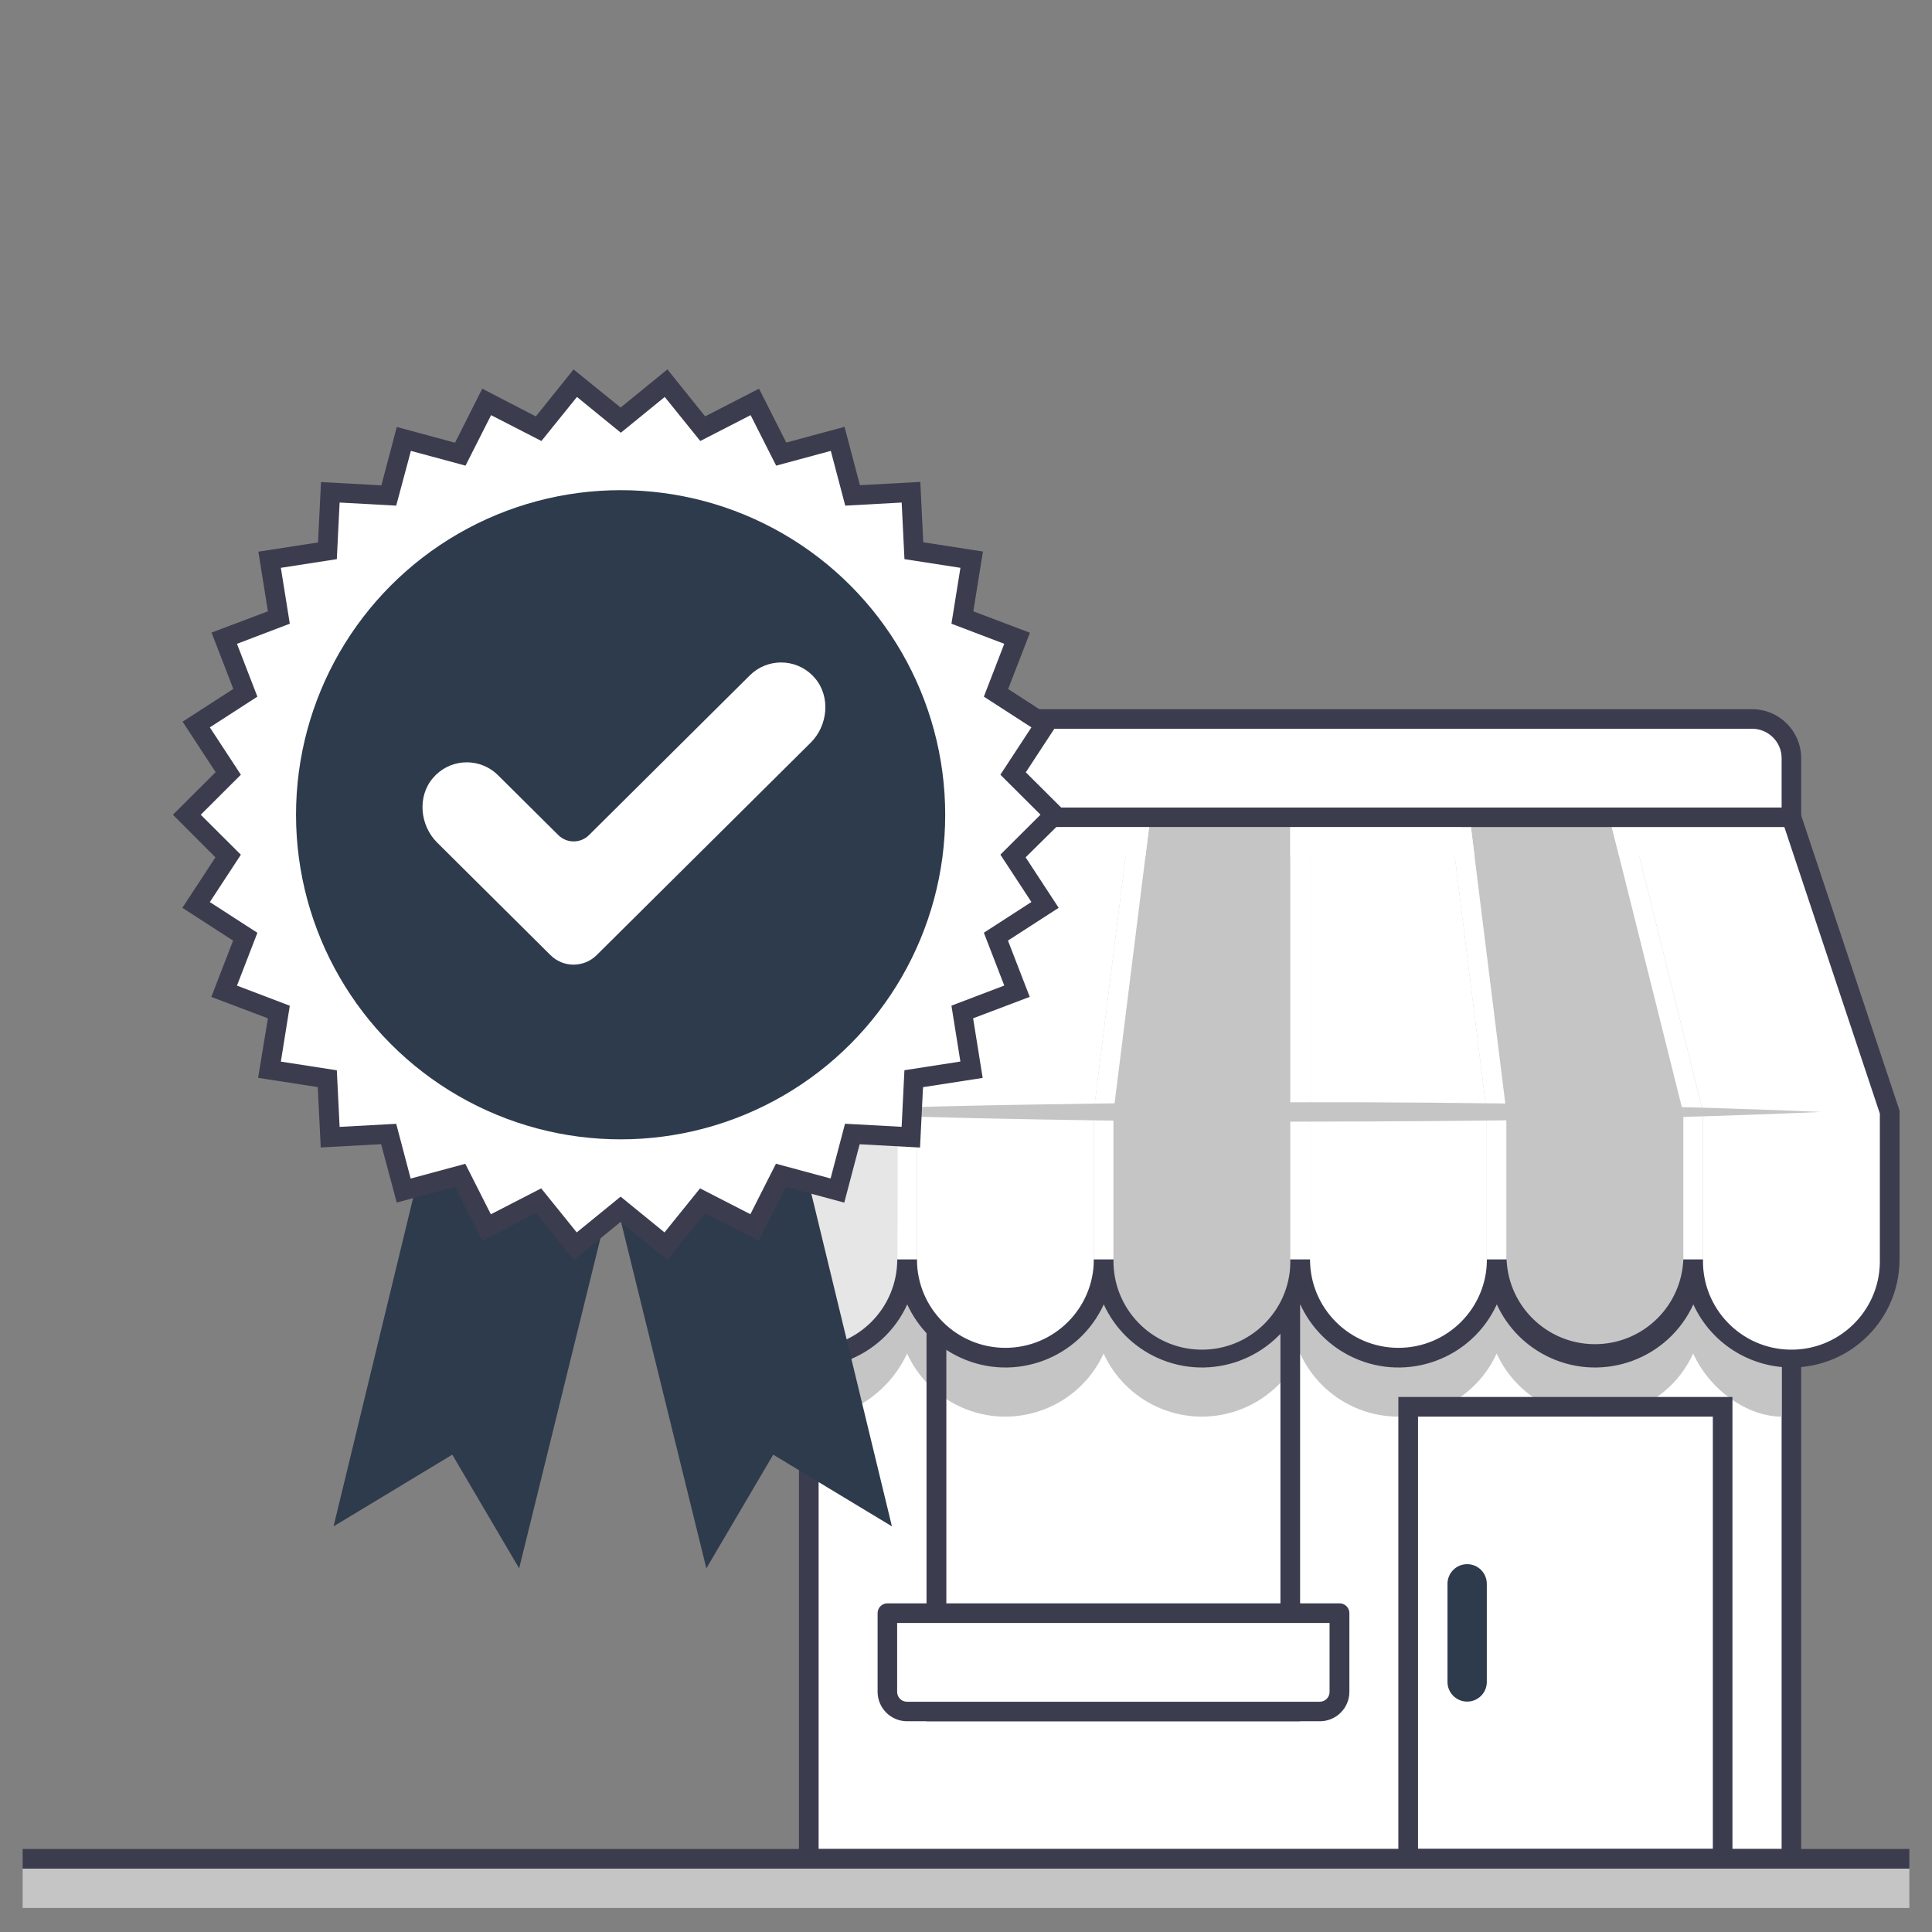 <?xml version="1.0" encoding="UTF-8"?>
<svg id="Layer_1" xmlns="http://www.w3.org/2000/svg" version="1.1" viewBox="0 0 512 512">
  <rect x="0" y="0" width="512" height="512" fill="#808080" stroke="none"/>
  <!-- Generator: Adobe Illustrator 29.7.1, SVG Export Plug-In . SVG Version: 2.1.1 Build 8)  -->
  <defs>
    <style>
      .st0 {
        fill: #fff;
      }

      .st1 {
        fill: #c5c5c5;
      }

      .st2 {
        fill: #2e3b4c;
      }

      .st3 {
        fill: #3c3c4f;
      }

      .st4 {
        fill: #e6e6e6;
      }
    </style>
  </defs>
  <g id="Trustworthy">
    <path class="st0" d="M474.75,200.94v291.67H214.33V200.94c0-5.75,4.65-10.41,10.4-10.42h239.6c5.75,0,10.41,4.65,10.42,10.4v.02h0Z"/>
    <path class="st3" d="M477.35,495.21H211.73V200.94c0-7.18,5.82-13,13-13h239.6c7.18,0,13,5.82,13,13h0v294.27h.02ZM216.94,490h255.21V200.94c0-4.31-3.5-7.8-7.81-7.81h-239.59c-4.31,0-7.8,3.5-7.81,7.81v289.06h0Z"/>
    <path class="st1" d="M472.15,227v148.42c-8.93,0-18.91-6.85-23.44-16.72-6.59,14.38-23.58,20.7-37.96,14.12-6.25-2.86-11.26-7.87-14.12-14.12-6.59,14.38-23.58,20.7-37.96,14.12-6.25-2.86-11.26-7.87-14.12-14.12-6.59,14.38-23.58,20.7-37.96,14.12-6.25-2.86-11.26-7.87-14.12-14.12-6.59,14.38-23.58,20.7-37.96,14.12-6.25-2.86-11.26-7.87-14.12-14.12-4.53,9.87-14.51,16.72-23.44,16.72v-148.42h255.2,0Z"/>
    <path class="st3" d="M459.13,495.21h-88.55v-125h88.54v125h.01,0ZM375.79,490h78.13v-114.58h-78.13v114.58Z"/>
    <path class="st3" d="M344.54,456.15h-99v-122.4h99v122.4ZM250.79,450.94h88.54v-111.94h-88.54v112-.06h0Z"/>
    <path class="st0" d="M235.17,427.5h119.83v24c0,1.1-.9,2-2,2h-115.83c-1.1,0-2-.9-2-2v-24h0Z"/>
    <path class="st3" d="M349.75,456.15h-109.37c-4.31,0-7.8-3.5-7.81-7.81v-20.84c0-1.44,1.16-2.6,2.6-2.6h119.83c1.44,0,2.6,1.16,2.6,2.6h0v20.83c0,4.32-3.5,7.82-7.82,7.82h-.03ZM237.75,430.15v18.23c0,1.43,1.17,2.59,2.6,2.6h109.4c1.43,0,2.59-1.17,2.6-2.6v-18.27h-114.58l-.02.04h0Z"/>
    <path class="st0" d="M384.24,216.57h-37.09v128.43c6.23,12.94,21.77,18.37,34.71,12.14,5.31-2.56,9.59-6.84,12.14-12.14v-50.15l-9.76-78.28Z"/>
    <path class="st1" d="M426.49,216.57h-37l9.75,78.13v50.3c6.21,12.95,21.74,18.4,34.69,12.19,5.33-2.56,9.63-6.86,12.19-12.19v-50l-19.63-78.43Z"/>
    <path class="st4" d="M257.22,216.57h-42.89l-26,78.13v39.06c-.02,14.36,11.61,26.01,25.97,26.03,10.03.01,19.17-5.74,23.49-14.79l.06-51,19.37-77.43Z"/>
    <path class="st1" d="M304.85,216.57l-9.79,78.29v50.14c6.22,12.94,21.75,18.39,34.7,12.17,5.32-2.56,9.62-6.85,12.17-12.17v-128.43h-37.08Z"/>
    <path class="st0" d="M299.6,216.57h-37l-19.6,78.43v50c6.21,12.95,21.74,18.4,34.69,12.19,5.33-2.56,9.63-6.86,12.19-12.19v-50.67l9.72-77.76Z"/>
    <path class="st0" d="M474.75,216.57h-42.89l19.46,78.13v50.3c6.17,12.97,21.68,18.48,34.65,12.31,9.1-4.33,14.88-13.53,14.83-23.6v-39.02l-26.05-78.12h0Z"/>
    <path class="st0" d="M262.59,216.57h-5.37l-19.37,77.49-.06,51c1.7-3.51,2.59-7.36,2.59-11.26.02,3.88.92,7.71,2.62,11.2v-50l19.59-78.43Z"/>
    <path class="st0" d="M304.85,216.57h-5.25l-9.73,77.8v50.67c1.71-3.52,2.6-7.37,2.6-11.28,0,3.91.89,7.77,2.6,11.29v-50.2l9.78-78.28h0Z"/>
    <path class="st0" d="M341.94,216.57v128.43c1.71-3.52,2.6-7.38,2.6-11.29,0,3.91.89,7.77,2.6,11.29v-128.43h-5.21,0Z"/>
    <path class="st0" d="M389.48,216.57h-5.25l9.77,78.28v50.15c1.71-3.52,2.6-7.38,2.6-11.29,0,3.91.89,7.77,2.6,11.29v-50.31l-9.72-78.12Z"/>
    <path class="st0" d="M431.86,216.57h-5.36l19.6,78.43v50c1.71-3.52,2.6-7.38,2.6-11.29,0,3.91.89,7.77,2.6,11.29v-50.31l-19.44-78.12h0Z"/>
    <path class="st3" d="M474.75,362.4c-11.19-.03-21.34-6.55-26-16.72-6.59,14.38-23.58,20.7-37.96,14.12-6.25-2.86-11.26-7.87-14.12-14.12-6.59,14.38-23.58,20.7-37.96,14.12-6.25-2.86-11.26-7.87-14.12-14.12-6.59,14.38-23.58,20.7-37.96,14.12-6.25-2.86-11.26-7.87-14.12-14.12-6.59,14.38-23.58,20.7-37.96,14.12-6.25-2.86-11.26-7.87-14.12-14.12-6.57,14.39-23.56,20.72-37.95,14.15-10.21-4.66-16.75-14.86-16.74-26.08v-39.48l26.72-80.27h264.17l26.77,80.31v39.48c-.04,15.8-12.85,28.59-28.65,28.61h0ZM446.1,333.75h5.21c-.27,12.94,10.01,23.65,22.95,23.92,12.94.27,23.65-10.01,23.92-22.95v-39.61l-25.31-75.94H216.21l-25.31,75.94v38.64c0,12.95,10.49,23.44,23.44,23.44s23.44-10.49,23.44-23.44h5.22c0,12.95,10.49,23.44,23.44,23.44s23.44-10.49,23.44-23.44h5.21c-.27,12.94,10.01,23.65,22.95,23.92,12.94.27,23.65-10.01,23.92-22.95v-.97h5.21c0,12.95,10.49,23.44,23.44,23.44s23.44-10.49,23.44-23.44h5.21c.53,12.93,11.45,22.99,24.39,22.45,12.19-.5,21.95-10.27,22.45-22.45h0Z"/>
    <path class="st1" d="M206.52,294.69c23.01-1.01,46.01-1.67,69-2,23-.42,46-.53,69-.58s46,.16,69,.57,46,1,69,2c-23.01,1.01-46.01,1.68-69,2-23,.41-46,.53-69,.57s-46-.16-69-.58-46-.97-69-1.98h0Z"/>
    <path class="st2" d="M388.81,450.94c-2.88,0-5.21-2.33-5.21-5.21v-26c0-2.88,2.33-5.21,5.21-5.21s5.21,2.33,5.21,5.21h0v26c0,2.88-2.33,5.21-5.21,5.21h0Z"/>
    <rect class="st3" x="6" y="490" width="500" height="5.21"/>
    <rect class="st1" x="6" y="495.21" width="500" height="10.42"/>
    <polygon class="st2" points="168.66 289.4 137.58 415.63 119.86 385.5 88.4 404.5 116.28 289.4 168.66 289.4"/>
    <polygon class="st2" points="156.11 289.4 187.19 415.63 204.91 385.5 236.37 404.5 208.49 289.4 156.11 289.4"/>
    <polygon class="st0" points="279.44 215.92 268.46 226.85 276.95 239.82 263.93 248.23 269.52 262.69 255.03 268.19 257.49 283.5 242.17 285.87 241.4 301.35 225.92 300.51 221.97 315.49 207 311.45 200.01 325.28 186.22 318.2 176.49 330.26 164.47 320.46 152.46 330.26 142.73 318.2 128.94 325.28 121.94 311.45 106.98 315.49 103.02 300.5 87.55 301.35 86.78 285.87 71.46 283.49 73.92 268.19 59.43 262.69 65.02 248.23 52 239.82 60.49 226.85 49.51 215.92 60.49 204.98 52 192.01 65.02 183.6 59.43 169.14 73.92 163.64 71.46 148.33 86.78 145.96 87.55 130.48 103.03 131.32 106.98 116.34 121.94 120.38 128.94 106.55 142.73 113.63 152.46 101.57 164.47 111.37 176.49 101.57 186.22 113.63 200.01 106.55 207.01 120.38 221.97 116.34 225.93 131.33 241.4 130.48 242.17 145.96 257.49 148.34 255.03 163.64 269.52 169.14 263.93 183.6 276.95 192.01 268.46 204.98 279.44 215.92"/>
    <path class="st3" d="M176.87,333.93l-12.4-10.11-12.4,10.11-10-12.45-14.27,7.32-7.22-14.28-15.44,4.17-4.14-15.47-16,.87-.79-16-15.81-2.45,2.6-15.77-15-5.68,5.77-14.92-13.44-8.69,8.76-13.38-11.27-11.28,11.33-11.29-8.76-13.38,13.44-8.68-5.77-14.93,14.94-5.64-2.53-15.8,15.81-2.45.79-16,16,.87,4.08-15.47,15.44,4.17,7.21-14.32,14.2,7.35,10-12.45,12.47,10.1,12.4-10.11,10,12.45,14.28-7.34,7.22,14.28,15.44-4.17,4.08,15.47,16-.87.79,16,15.81,2.45-2.55,15.84,15,5.68-5.77,14.92,13.44,8.69-8.76,13.38,11.33,11.29-11.38,11.24,8.76,13.38-13.44,8.68,5.77,14.92-15,5.68,2.53,15.8-15.81,2.45-.79,16-16-.87-4.08,15.47-15.44-4.17-7.22,14.28-14.23-7.31-9.98,12.42ZM143.42,314.93l9.42,11.67,11.63-9.48,11.63,9.48,9.42-11.67,13.34,6.85,6.77-13.38,14.48,3.91,3.83-14.51,15,.82.74-15,14.83-2.3-2.37-14.81,14-5.33-5.41-14,12.6-8.14-8.22-12.55,10.63-10.59-10.63-10.59,8.22-12.55-12.6-8.14,5.41-14-14-5.33,2.38-14.81-14.83-2.3-.74-15-14.95.82-3.83-14.51-14.48,3.91-6.77-13.38-13.34,6.85-9.42-11.67-11.63,9.48-11.63-9.48-9.42,11.67-13.34-6.85-6.77,13.38-14.48-3.91-3.89,14.51-15-.82-.74,15-14.83,2.3,2.37,14.81-14,5.33,5.41,14-12.6,8.14,8.22,12.55-10.63,10.61,10.63,10.59-8.22,12.55,12.6,8.14-5.41,14,14,5.33-2.37,14.81,14.83,2.3.74,15,15-.82,3.83,14.51,14.48-3.91,6.77,13.38,13.34-6.87h0Z"/>
    <circle class="st2" cx="164.47" cy="215.92" r="86.02"/>
    <path class="st0" d="M145.85,253.09l-30-29.8c-4.57-4.54-5.32-12.19-1.12-17.1,4.18-4.95,11.59-5.58,16.54-1.4.25.22.5.44.74.68l15.91,15.8c2.25,2.27,5.91,2.28,8.17.04l.04-.04,42.56-42.27c4.59-4.59,12.03-4.58,16.62,0,.23.23.45.47.66.72,4.2,4.91,3.44,12.56-1.12,17.09l-56.68,56.26c-3.37,3.4-8.86,3.44-12.26.07l-.06-.06h0Z"/>
  </g>
</svg>
